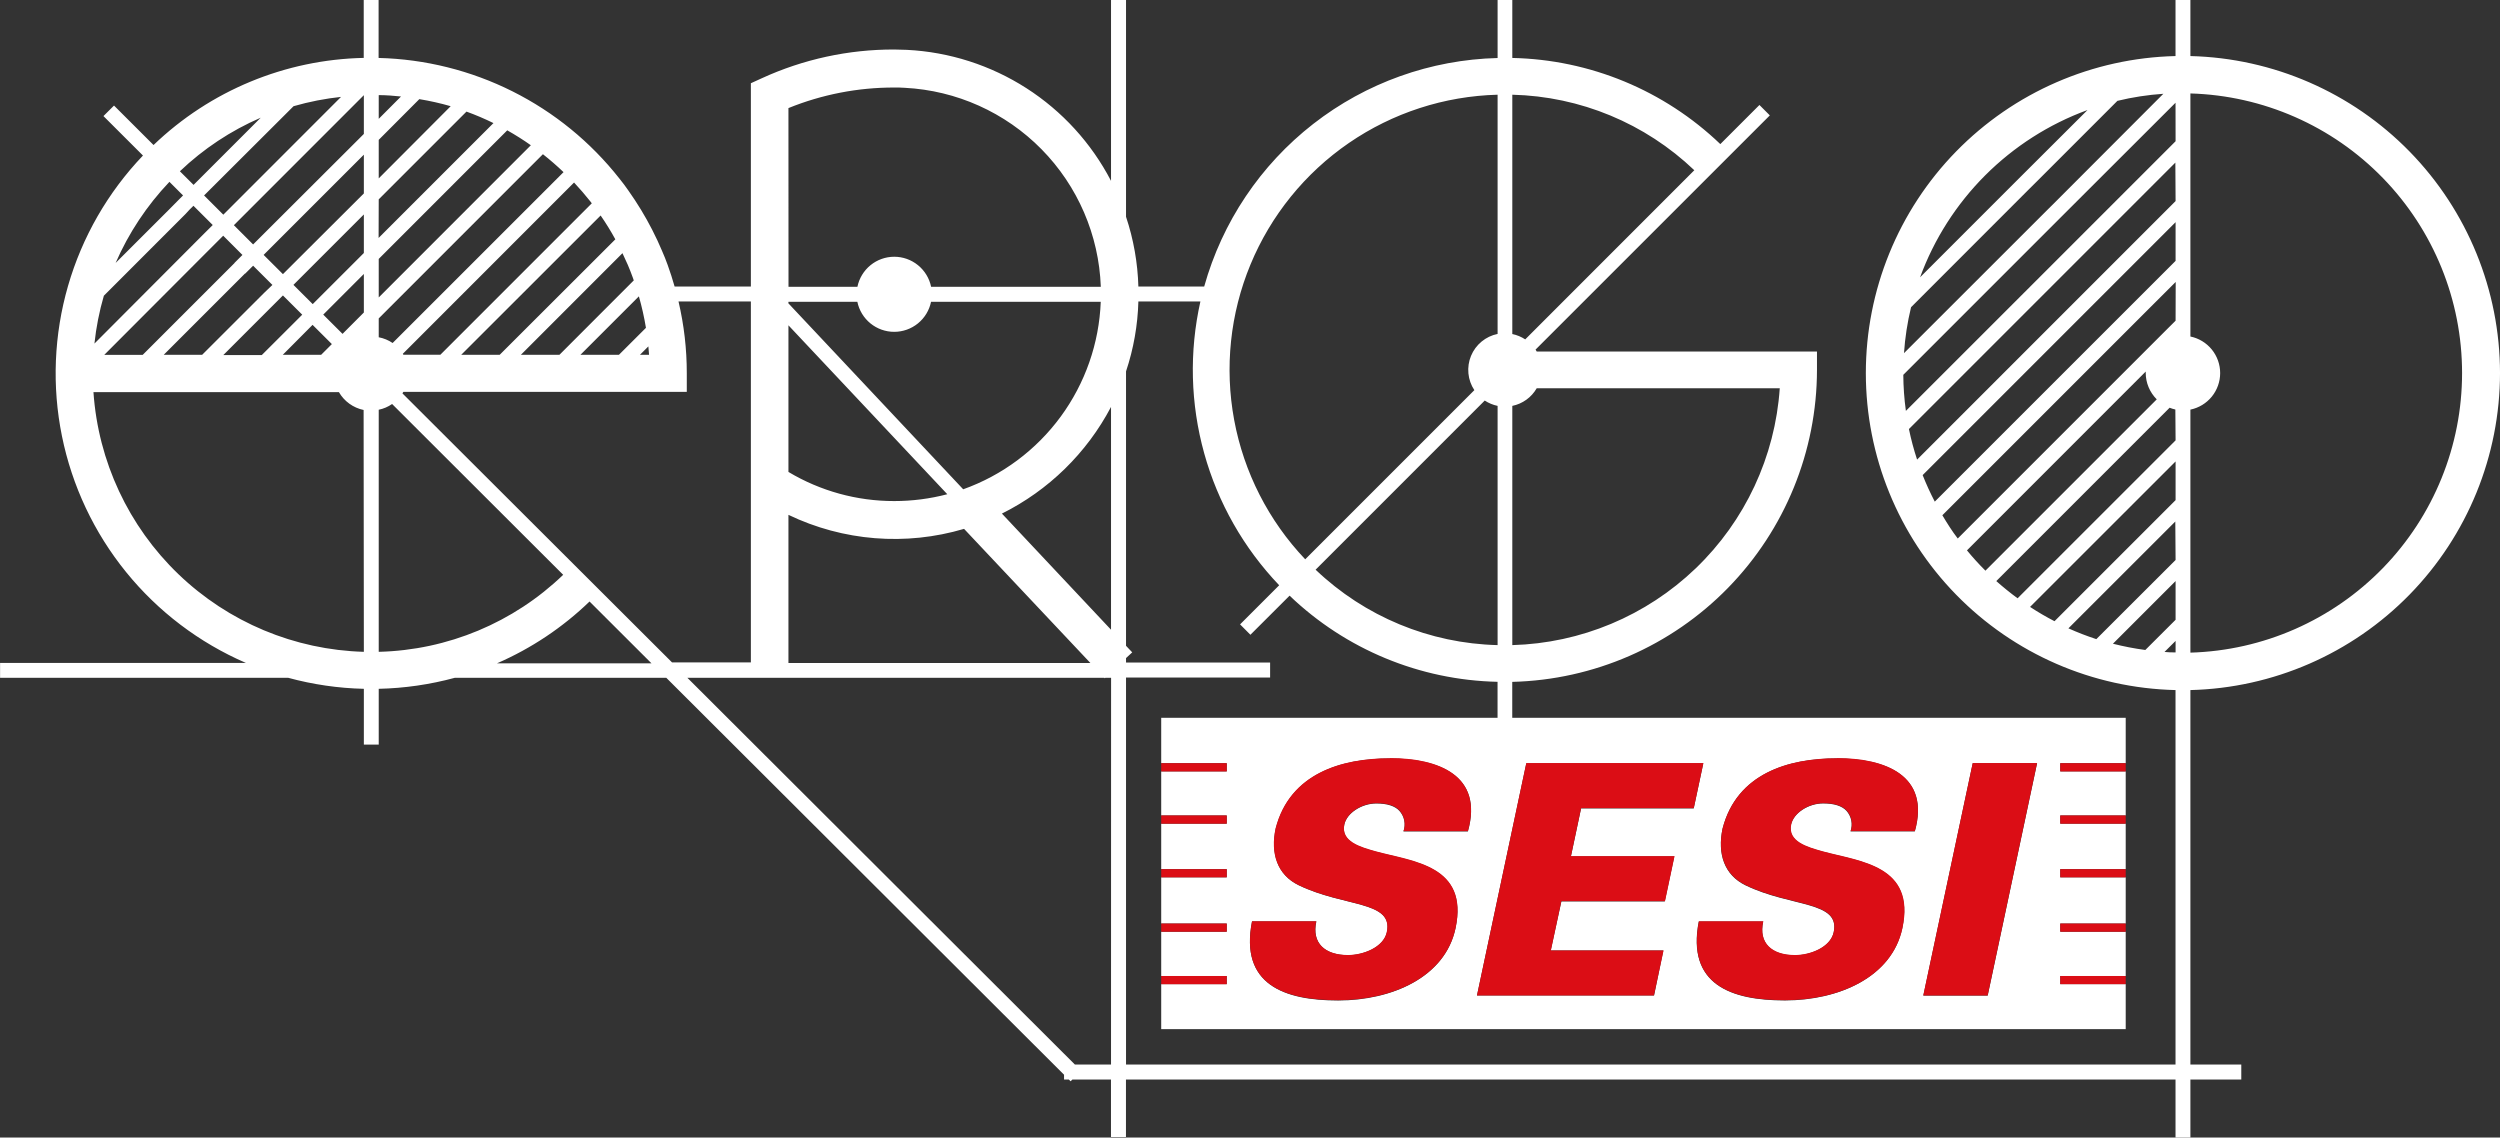 <svg width="200" height="91" viewBox="0 0 200 91" fill="none" xmlns="http://www.w3.org/2000/svg">
  <rect x="0" y="0" width="200" height="91" fill="#333333" stroke="none"/>
  <g clip-path="url(#clip0_2064_3136)">
    <path d="M200.001 29.843C199.993 23.221 197.398 16.865 192.772 12.128C188.145 7.391 181.851 4.649 175.232 4.485V0H174.042V4.485C167.419 4.639 161.119 7.379 156.489 12.118C151.859 16.857 149.267 23.22 149.267 29.846C149.267 36.471 151.859 42.834 156.489 47.573C161.119 52.312 167.419 55.052 174.042 55.206V85.16H90.082V54.205H101.609V53.001H90.082V52.647L90.578 52.188L90.082 51.664V29.71C90.685 27.905 91.018 26.021 91.07 24.118H96.032C95.131 28.129 95.235 32.3 96.335 36.261C97.434 40.221 99.496 43.849 102.335 46.821L99.206 49.95L100.033 50.782L103.167 47.653C107.654 51.953 113.591 54.412 119.804 54.545V58.965H120.98V54.55C127.496 54.389 133.691 51.689 138.246 47.026C142.8 42.362 145.352 36.104 145.358 29.586V28.12H122.937C122.91 28.07 122.877 28.019 122.845 27.968L141.586 9.231L140.755 8.399L137.626 11.528C133.138 7.227 127.199 4.768 120.984 4.636V0H119.808V4.641C114.454 4.775 109.285 6.623 105.059 9.914C100.834 13.205 97.776 17.765 96.335 22.924H91.07C91.016 21.024 90.683 19.143 90.082 17.341V0H88.882V14.469C87.311 11.449 84.977 8.892 82.111 7.053C79.246 5.215 75.949 4.158 72.549 3.988C72.213 3.988 71.883 3.961 71.538 3.961C67.883 3.952 64.27 4.735 60.948 6.258L60.07 6.658V22.924H53.969C53.803 22.345 53.62 21.766 53.413 21.196C53.275 20.81 53.119 20.419 52.953 20.047C52.737 19.532 52.494 19.004 52.172 18.375C51.616 17.291 50.983 16.249 50.279 15.255C50.045 14.928 49.82 14.602 49.553 14.285C47.25 11.358 44.329 8.976 40.999 7.308C37.669 5.64 34.012 4.728 30.288 4.636V0H29.098V4.632C22.817 4.763 16.815 7.251 12.283 11.602L9.121 8.445L8.276 9.286L11.437 12.443C8.628 15.384 6.571 18.962 5.443 22.87C4.314 26.778 4.147 30.901 4.956 34.888C5.764 38.874 7.525 42.607 10.087 45.766C12.649 48.925 15.937 51.419 19.671 53.033H0.006V54.223H23.052C25.027 54.761 27.061 55.058 29.108 55.105V59.567H30.298V55.105C32.357 55.059 34.402 54.763 36.39 54.223H53.302L85.124 85.978V86.364H85.51L85.648 86.502L85.79 86.364H88.878V90.959H90.077V86.364H174.042V91H175.232V86.364H179.303V85.16H175.232V55.206C181.852 55.042 188.146 52.299 192.773 47.561C197.4 42.823 199.994 36.466 200.001 29.843ZM175.232 32.77C175.905 32.631 176.509 32.264 176.943 31.731C177.376 31.198 177.613 30.532 177.613 29.846C177.613 29.159 177.376 28.493 176.943 27.96C176.509 27.427 175.905 27.06 175.232 26.921V7.476C181.053 7.643 186.58 10.072 190.638 14.249C194.696 18.425 196.966 24.02 196.966 29.843C196.966 35.667 194.696 41.261 190.638 45.438C186.58 49.614 181.053 52.044 175.232 52.211V32.77ZM120.984 7.577C126.42 7.709 131.612 9.864 135.545 13.619L122.018 27.151C121.704 26.944 121.353 26.799 120.984 26.723V7.577ZM120.984 32.471C121.391 32.388 121.776 32.219 122.112 31.976C122.449 31.733 122.73 31.421 122.937 31.061H142.381C142.008 36.533 139.61 41.671 135.654 45.47C131.697 49.269 126.467 51.458 120.984 51.609V32.471ZM119.808 51.609C114.373 51.479 109.182 49.328 105.248 45.576L118.779 32.044C119.092 32.25 119.442 32.395 119.808 32.471V51.609ZM119.808 7.577V26.714C119.337 26.81 118.897 27.02 118.527 27.326C118.156 27.632 117.866 28.024 117.682 28.469C117.498 28.913 117.427 29.395 117.473 29.874C117.519 30.352 117.682 30.812 117.948 31.212L104.417 44.744C101.485 41.657 99.511 37.787 98.734 33.601C97.957 29.415 98.41 25.093 100.039 21.16C101.668 17.227 104.403 13.85 107.911 11.439C111.42 9.028 115.553 7.687 119.808 7.577ZM27.32 7.715L17.865 17.175L16.326 15.636L23.484 8.496C24.738 8.134 26.022 7.884 27.32 7.747V7.715ZM19.606 21.899L20.249 21.256L21.793 22.795L21.141 23.42L16.174 28.382H13.1L19.606 21.876V21.899ZM23.53 25.823L20.943 28.405H17.865L21.448 24.821L21.577 24.692L21.986 24.284L22.253 24.017L22.634 23.636L24.178 25.175L23.53 25.823ZM24.357 26.641L25.005 25.988L26.549 27.527L25.896 28.18L25.694 28.382H22.625L24.357 26.641ZM18.765 21.04L11.414 28.391H8.34L16.546 20.167L16.716 19.997L17.217 19.496L17.396 19.317L17.856 18.857L19.395 20.396L18.752 21.04H18.765ZM20.86 9.415L15.485 14.791L14.391 13.702C16.278 11.902 18.468 10.451 20.86 9.415ZM13.55 14.543L14.644 15.636L14.318 15.962L13.523 16.766L9.25 21.035C10.293 18.639 11.749 16.445 13.55 14.552V14.543ZM8.308 23.659L14.846 17.116L15.168 16.766L15.476 16.463L17.019 18.002L16.376 18.641L15.761 19.257L7.555 27.486C7.692 26.19 7.944 24.91 8.308 23.659ZM29.108 52.146C23.565 51.992 18.279 49.779 14.279 45.939C10.28 42.098 7.855 36.905 7.477 31.373H27.114C27.324 31.736 27.609 32.051 27.949 32.296C28.29 32.542 28.678 32.713 29.089 32.798L29.108 52.146ZM29.108 25L27.403 26.71L25.859 25.17L29.108 21.917V25ZM29.108 20.24L25.018 24.329L23.475 22.79L29.108 17.157V20.24ZM29.108 15.475L22.634 21.931L21.09 20.392L29.108 12.374V15.475ZM29.108 10.715L20.249 19.555L18.71 18.016L29.108 7.614V10.715ZM63.075 8.647C65.763 7.556 68.637 6.997 71.538 7.002C71.823 7.002 72.099 7.002 72.388 7.025C76.518 7.239 80.418 8.991 83.319 11.937C86.221 14.883 87.914 18.809 88.065 22.942H74.488C74.348 22.264 73.978 21.654 73.441 21.217C72.904 20.779 72.233 20.54 71.54 20.54C70.848 20.54 70.176 20.779 69.639 21.217C69.103 21.654 68.733 22.264 68.593 22.942H63.08L63.075 8.647ZM63.075 24.146H68.588C68.728 24.824 69.098 25.433 69.635 25.871C70.172 26.308 70.843 26.547 71.536 26.547C72.228 26.547 72.9 26.308 73.437 25.871C73.974 25.433 74.343 24.824 74.483 24.146H88.06C87.933 27.459 86.817 30.657 84.856 33.331C82.895 36.003 80.178 38.028 77.056 39.143L63.07 24.265L63.075 24.146ZM63.075 26.025L75.784 39.538C74.398 39.902 72.971 40.085 71.538 40.085C68.558 40.089 65.633 39.284 63.075 37.755V26.025ZM63.075 41.188C67.457 43.291 72.465 43.691 77.125 42.309L87.233 53.042H63.075V41.188ZM51.924 28.382H51.198L51.869 27.711C51.892 27.936 51.91 28.171 51.924 28.382ZM51.676 26.227L49.517 28.382H46.438L51.111 23.709C51.347 24.537 51.536 25.378 51.676 26.227ZM49.797 20.254C49.958 20.589 50.1 20.902 50.229 21.2C50.357 21.499 50.5 21.862 50.624 22.207C50.651 22.28 50.674 22.358 50.702 22.432L44.757 28.382H41.674L49.797 20.254ZM48.051 17.24C48.476 17.854 48.869 18.491 49.227 19.146L39.978 28.382H36.9L48.051 17.24ZM47.224 16.109L47.343 16.266L35.232 28.378H32.269L32.227 28.304L45.924 14.602C46.383 15.094 46.82 15.599 47.224 16.109ZM30.298 7.609C30.895 7.609 31.492 7.66 32.08 7.719L30.298 9.507V7.609ZM30.298 11.188L33.546 7.931C34.392 8.07 35.23 8.258 36.055 8.496L30.298 14.271V11.188ZM30.298 15.948L37.318 8.928C38.054 9.195 38.775 9.502 39.477 9.847L30.288 19.036L30.298 15.948ZM30.298 20.713L40.58 10.426C41.228 10.793 41.858 11.188 42.468 11.62L30.298 23.797V20.713ZM30.298 25.474L43.433 12.337C44.003 12.787 44.553 13.265 45.083 13.771L31.41 27.44C31.074 27.212 30.696 27.056 30.298 26.981V25.474ZM30.298 52.123V32.779C30.682 32.701 31.047 32.545 31.368 32.32L45.055 45.985C41.08 49.813 35.814 52.011 30.298 52.146V52.123ZM39.762 53.065C42.505 51.872 45.012 50.198 47.164 48.121L52.117 53.065H39.762ZM32.195 31.47L32.269 31.35H54.943V29.862C54.945 27.928 54.723 26.001 54.281 24.118H60.07V52.992H53.762L32.195 31.47ZM88.882 85.16H85.988L54.989 54.223H59.399H88.345L88.382 54.26L88.428 54.223H88.887L88.882 85.16ZM88.882 50.377L80.153 41.087C83.885 39.228 86.939 36.243 88.882 32.554V50.377ZM166.99 8.813L161.499 14.29L153.606 22.184C154.731 19.119 156.509 16.336 158.817 14.027C161.125 11.719 163.907 9.939 166.971 8.813H166.99ZM152.884 24.578L162.344 15.112L162.96 14.501L169.393 8.068C170.599 7.776 171.829 7.587 173.068 7.503L164.279 16.307L163.907 16.674L152.319 28.253C152.403 27.014 152.592 25.785 152.884 24.578ZM157.355 44.032L171.658 29.724C171.658 29.761 171.658 29.793 171.658 29.825C171.657 30.219 171.735 30.61 171.887 30.974C172.038 31.339 172.26 31.669 172.54 31.948L158.834 45.654C158.315 45.139 157.823 44.597 157.359 44.032H157.355ZM174.047 52.192C173.748 52.192 173.454 52.192 173.16 52.156L174.047 51.273V52.192ZM174.047 49.583L171.625 51.999C170.753 51.882 169.888 51.715 169.034 51.498L174.047 46.486V49.583ZM174.047 44.799L167.706 51.131C166.947 50.883 166.202 50.595 165.473 50.267L174.024 41.721L174.047 44.799ZM174.047 40.011L164.361 49.697C163.69 49.35 163.036 48.968 162.404 48.553L174.047 36.915V40.011ZM174.047 35.228L161.407 47.864C160.816 47.429 160.248 46.97 159.703 46.486L173.569 32.618C173.718 32.679 173.871 32.727 174.028 32.761L174.047 35.228ZM174.047 25.657L173.468 26.232L156.62 43.081C156.16 42.483 155.77 41.859 155.388 41.22L171.929 24.679L174.056 22.556L174.047 25.657ZM174.047 20.87L171.074 23.842L154.782 40.131C154.423 39.44 154.099 38.732 153.812 38.008L169.526 22.294L174.047 17.773V20.87ZM174.047 16.086L168.685 21.448L153.367 36.768C153.103 35.966 152.885 35.15 152.714 34.323L167.137 19.9L174.028 13.008L174.047 16.086ZM174.047 11.299L166.447 18.898L166.42 18.926L166.291 19.055L152.471 32.871C152.339 31.915 152.27 30.951 152.264 29.986L164.743 17.506L174.042 8.22L174.047 11.299Z" fill="white" />
    <path d="M92.897 61.056H98.139V61.713H92.897V65.237H98.139V65.894H92.897V69.533H98.139V70.186H92.897V73.884H98.139V74.537H92.897V78.079H98.139V78.732H92.897V82.33H170.057V78.732H164.82V78.079H170.057V74.537H164.82V73.884H170.057V70.186H164.82V69.533H170.057V65.894H164.82V65.237H170.057V61.713H164.82V61.056H170.057V57.426H92.897V61.056ZM157.818 61.056H162.968L159.017 79.646H153.866L157.818 61.056ZM137.808 66.28C138.952 61.883 143.069 60.67 146.956 60.67C150.843 60.67 154.441 62.048 153.186 66.514H148.036C148.135 66.236 148.157 65.936 148.101 65.645C148.044 65.355 147.911 65.086 147.714 64.865C147.356 64.479 146.731 64.277 145.853 64.277C144.668 64.277 143.478 65.049 143.28 65.977C142.991 67.355 144.549 67.778 145.835 68.136C148.78 68.936 153.246 69.244 152.18 74.266C151.348 78.176 147.089 80.037 142.789 80.037C138.488 80.037 134.923 78.769 135.897 73.724H141.057C140.662 75.474 141.741 76.425 143.598 76.425C144.787 76.425 146.432 75.81 146.694 74.587C147.232 72.065 143.303 72.602 139.642 70.829C137.937 70.002 137.377 68.306 137.804 66.294L137.808 66.28ZM122.104 61.069H136.265L135.497 64.676H126.487L125.674 68.513H133.944L133.182 72.115H124.912L124.057 76.039H133.067L132.327 79.637H118.158L122.104 61.069ZM100.165 73.714H105.311C104.921 75.465 106 76.416 107.852 76.416C109.042 76.416 110.691 75.8 110.953 74.578C111.491 72.056 107.563 72.593 103.896 70.82C102.196 69.993 101.631 68.297 102.058 66.285C103.198 61.887 107.319 60.674 111.206 60.674C115.093 60.674 118.691 62.053 117.432 66.519H112.272C112.373 66.241 112.396 65.94 112.339 65.65C112.283 65.359 112.148 65.09 111.95 64.869C111.597 64.483 110.967 64.281 110.113 64.281C108.927 64.281 107.733 65.053 107.54 65.981C107.25 67.36 108.803 67.782 110.09 68.141C113.039 68.94 117.501 69.248 116.439 74.27C115.608 78.18 111.348 80.041 107.048 80.041C102.748 80.041 99.178 78.773 100.156 73.728" fill="white" />
    <path d="M98.139 73.884H92.897V74.537H98.139V73.884Z" fill="#DB0D15" />
    <path d="M98.139 78.079H92.897V78.736H98.139V78.079Z" fill="#DB0D15" />
    <path d="M98.139 69.533H92.897V70.186H98.139V69.533Z" fill="#DB0D15" />
    <path d="M98.139 61.056H92.897V61.713H98.139V61.056Z" fill="#DB0D15" />
    <path d="M98.139 65.237H92.897V65.894H98.139V65.237Z" fill="#DB0D15" />
    <path d="M164.82 61.056V61.713H170.057V61.056H164.82Z" fill="#DB0D15" />
    <path d="M164.82 65.237V65.894H170.057V65.237H164.82Z" fill="#DB0D15" />
    <path d="M164.82 69.533V70.186H170.057V69.533H164.82Z" fill="#DB0D15" />
    <path d="M164.82 78.079V78.732H170.057V78.079H164.82Z" fill="#DB0D15" />
    <path d="M164.82 73.884V74.537H170.057V73.884H164.82Z" fill="#DB0D15" />
    <path d="M111.192 60.66C107.305 60.66 103.184 61.873 102.045 66.271C101.617 68.283 102.182 69.979 103.882 70.806C107.558 72.579 111.477 72.042 110.94 74.564C110.678 75.8 109.028 76.402 107.838 76.402C106 76.402 104.907 75.451 105.297 73.701H100.165C99.168 78.755 102.715 80.014 107.057 80.014C111.399 80.014 115.617 78.153 116.448 74.243C117.51 69.221 113.048 68.913 110.099 68.113C108.812 67.755 107.259 67.314 107.549 65.949C107.742 65.03 108.927 64.254 110.122 64.254C110.999 64.254 111.624 64.456 111.96 64.842C112.157 65.062 112.292 65.332 112.348 65.622C112.405 65.913 112.382 66.213 112.281 66.491H117.432C118.691 62.011 115.042 60.647 111.206 60.647" fill="#DB0D15" />
    <path d="M135.502 64.653L136.269 61.047H122.104L118.158 79.637H132.313L133.085 76.035H124.071L124.907 72.092H133.2L133.963 68.49H125.674L126.487 64.653H135.502Z" fill="#DB0D15" />
    <path d="M146.956 60.66C143.069 60.66 138.952 61.873 137.808 66.271C137.386 68.283 137.946 69.979 139.646 70.806C143.322 72.579 147.236 72.042 146.699 74.564C146.437 75.8 144.792 76.402 143.602 76.402C141.764 76.402 140.666 75.451 141.061 73.701H135.915C134.923 78.755 138.465 80.014 142.807 80.014C147.149 80.014 151.367 78.153 152.198 74.243C153.264 69.221 148.799 68.913 145.853 68.113C144.567 67.755 143.009 67.314 143.299 65.949C143.496 65.03 144.677 64.254 145.872 64.254C146.749 64.254 147.374 64.456 147.733 64.842C147.929 65.063 148.063 65.332 148.119 65.623C148.176 65.913 148.153 66.213 148.054 66.491H153.186C154.441 62.011 150.793 60.647 146.956 60.647" fill="#DB0D15" />
    <path d="M153.862 79.637H159.012L162.963 61.047H157.818L153.862 79.637Z" fill="#DB0D15" />
  </g>
  <defs>
    <clipPath id="clip0_2064_3136">
      <rect width="200" height="91" fill="white" />
    </clipPath>
  </defs>
</svg>
  